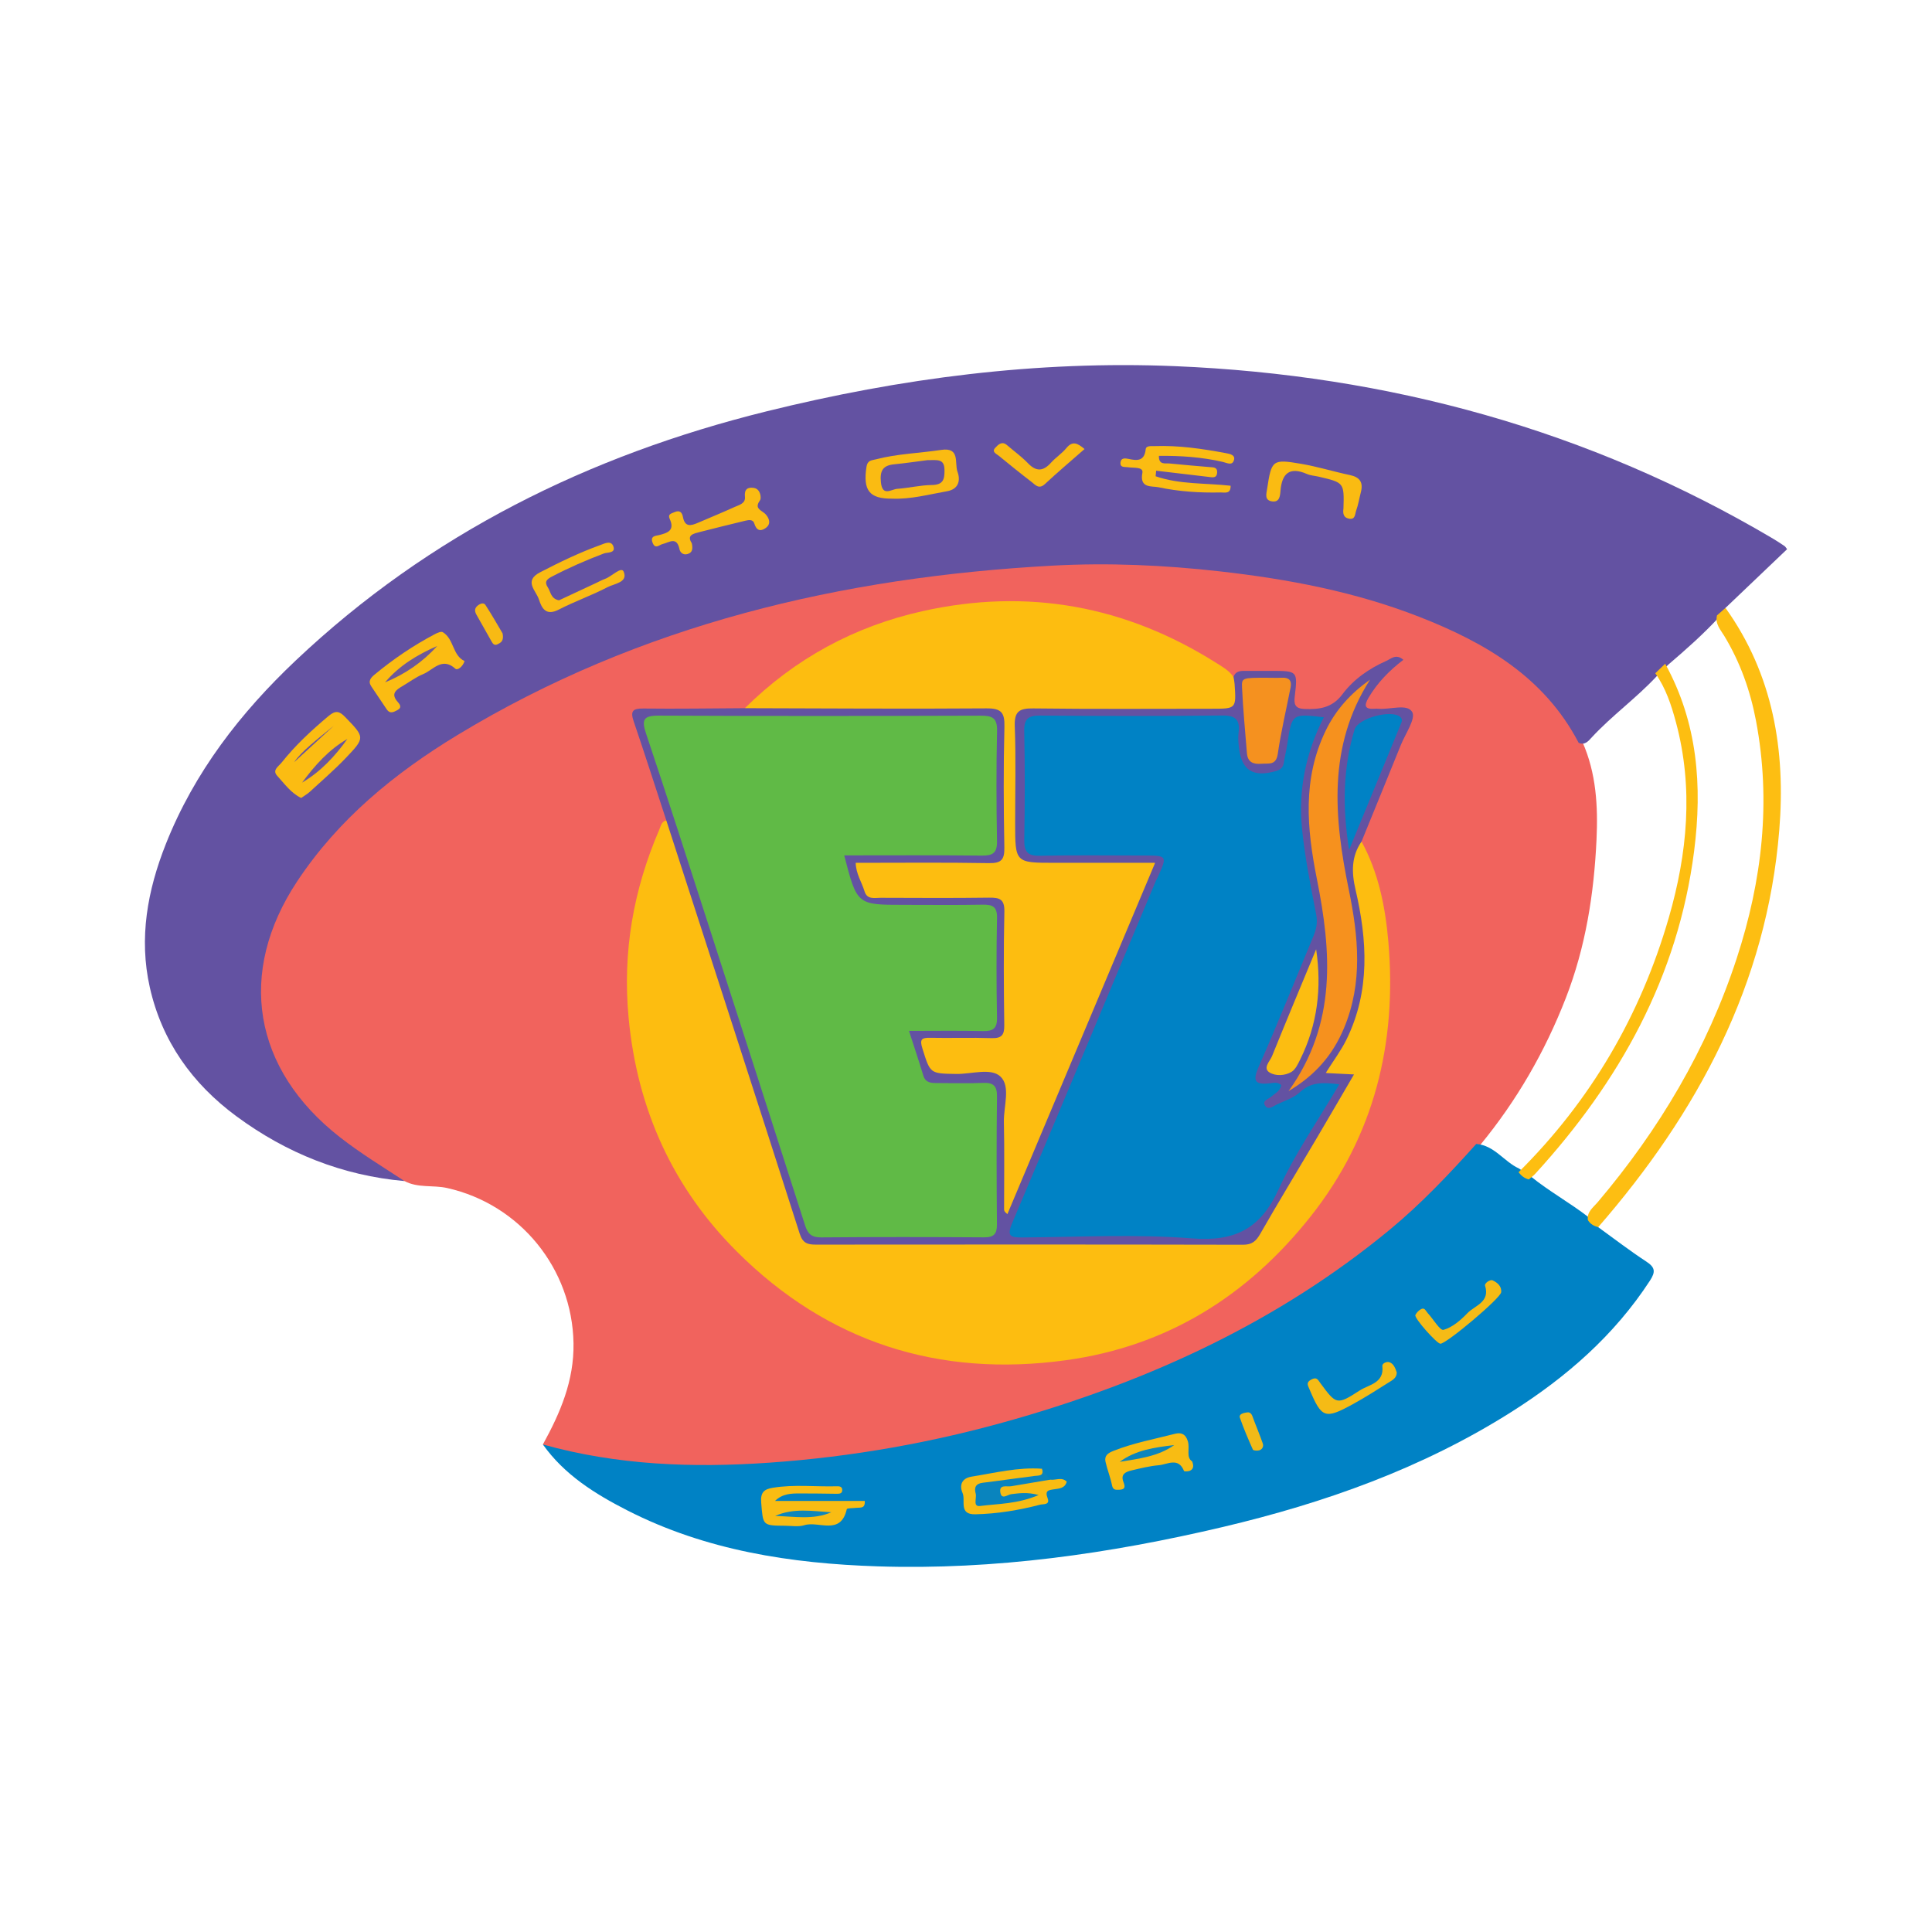<?xml version="1.0" encoding="utf-8"?>
<!-- Generator: Adobe Illustrator 17.0.0, SVG Export Plug-In . SVG Version: 6.00 Build 0)  -->
<!DOCTYPE svg PUBLIC "-//W3C//DTD SVG 1.1//EN" "http://www.w3.org/Graphics/SVG/1.1/DTD/svg11.dtd">
<svg version="1.1" id="Layer_1" xmlns="http://www.w3.org/2000/svg" xmlns:xlink="http://www.w3.org/1999/xlink" x="0px" y="0px"
	 width="200px" height="200px" viewBox="0 0 200 200" enable-background="new 0 0 200 200" xml:space="preserve">

<g>
	<path fill="#F1635D" d="M56.199,149.531c1.8-3.269,3.235-6.598,3.17-10.486c-0.129-7.704-5.52-14.365-13.075-16.06
		c-1.47-0.33-3.031,0.021-4.416-0.72c-7.443-3.246-13.158-8.204-15.02-16.415c-1.311-5.783,0.815-10.97,4.058-15.688
		c4.187-6.089,9.857-10.583,16.076-14.404c14.492-8.905,30.392-13.785,47.107-16.274c8.137-1.212,16.329-1.809,24.543-1.433
		c10.972,0.502,21.784,2.037,31.85,6.778c5.597,2.637,10.606,6.071,13.321,11.983c1.436,3.227,1.617,6.669,1.458,10.097
		c-0.259,5.61-1.123,11.124-3.179,16.411c-2.159,5.552-5.089,10.635-8.876,15.228c-5.929,7.316-13.234,12.981-21.339,17.656
		c-14.255,8.224-29.662,13.023-45.923,15.131c-8.576,1.111-17.18,1.384-25.735-0.335C58.815,150.721,57.332,150.584,56.199,149.531z
		"/>
	<path fill="#6352A2" d="M163.424,76.899c-3.549-6.805-9.67-10.371-16.482-13.038c-6.643-2.6-13.569-3.912-20.644-4.711
		c-5.777-0.652-11.566-0.911-17.335-0.596c-21.846,1.191-42.698,6.072-61.62,17.546c-6.491,3.936-12.304,8.689-16.566,15.115
		c-6.286,9.477-4.593,19.469,4.401,26.5c2.142,1.675,4.441,3.075,6.701,4.551c-6.443-0.576-12.223-2.887-17.406-6.711
		c-4.573-3.374-7.713-7.772-8.965-13.347c-1.146-5.101-0.244-10.031,1.658-14.832c2.946-7.436,7.727-13.597,13.464-19.018
		C44.467,55.284,60.959,47.137,79.32,42.59c13.907-3.444,28.023-5.282,42.363-4.683c22.04,0.921,42.76,6.568,61.835,17.84
		c0.414,0.245,0.816,0.51,1.215,0.78c0.095,0.064,0.153,0.184,0.267,0.325c-2.124,2.024-4.251,4.052-6.378,6.079
		c-0.186,0.358-0.4,0.696-0.689,0.982c-1.626,1.756-3.414,3.338-5.23,4.89c-0.418,0.397-0.827,0.804-1.223,1.223
		c-2.09,2.243-4.599,4.04-6.685,6.29C164.453,76.683,164.083,77.185,163.424,76.899z"/>
	<path fill="#0082C5" d="M56.199,149.531c7.69,2.15,15.51,2.437,23.435,1.885c8.596-0.598,17.014-2.096,25.28-4.463
		c14.217-4.07,27.433-10.152,38.927-19.633c3.264-2.692,6.159-5.757,8.979-8.897c1.884,0.136,2.869,1.836,4.427,2.54
		c0.401,0.286,0.811,0.559,1.225,0.827c1.892,1.535,4.035,2.713,5.96,4.201c0.403,0.285,0.772,0.604,1.012,1.046
		c1.652,1.192,3.268,2.44,4.972,3.553c0.928,0.606,0.987,1.06,0.383,1.986c-3.693,5.67-8.656,9.987-14.309,13.568
		c-9.22,5.841-19.36,9.441-29.905,11.93c-11.732,2.769-23.628,4.466-35.714,4.075c-8.987-0.291-17.81-1.64-25.951-5.803
		C61.59,154.643,58.427,152.671,56.199,149.531z"/>
	<path fill="#FDBE12" d="M165.443,127.037c-0.442-0.118-0.822-0.327-1.067-0.733c-0.118-0.853,0.544-1.297,0.995-1.829
		c6.384-7.529,11.346-15.878,14.418-25.282c2.621-8.023,3.578-16.212,1.989-24.588c-0.589-3.104-1.631-6.04-3.273-8.759
		c-0.391-0.648-0.983-1.263-0.759-2.144c0.292-0.257,0.584-0.514,0.876-0.771c4.943,6.921,6.237,14.76,5.568,23.004
		C182.896,101.874,175.744,115.185,165.443,127.037z"/>
	<path fill="#FDBD10" d="M140.945,87.116c1.767,3.225,2.467,6.794,2.776,10.356c0.907,10.467-1.433,20.118-8.06,28.474
		c-6.517,8.218-14.864,13.435-25.353,14.869c-13.142,1.796-24.61-1.869-34.006-11.232c-6.651-6.627-10.337-14.765-11.227-24.206
		c-0.644-6.824,0.489-13.264,3.177-19.499c0.165-0.382,0.215-0.835,0.723-0.948c0.654,0.268,0.756,0.911,0.941,1.464
		c3.613,10.81,7.014,21.69,10.55,32.525c0.86,2.636,1.693,5.282,2.559,7.917c0.352,1.07,0.938,1.522,2.102,1.521
		c14.31-0.021,28.621-0.017,42.931-0.007c0.929,0.001,1.578-0.259,2.085-1.099c2.868-4.751,5.606-9.579,8.516-14.303
		c0.475-0.77,0.538-1.298-0.576-1.488c-1.021-0.174-1.111-0.912-0.613-1.617c3.926-5.554,3.766-11.612,2.342-17.869
		c-0.303-1.333-0.582-2.743,0.209-4.058C140.243,87.544,140.485,87.208,140.945,87.116z"/>
	<path fill="#FDBD10" d="M77.109,73.311c5.168-5.129,11.349-8.478,18.416-10.05c10.827-2.41,20.973-0.571,30.366,5.355
		c0.661,0.417,1.347,0.792,1.801,1.46c1.003,0.882,0.758,1.995,0.367,2.982c-0.377,0.951-1.4,0.802-2.23,0.805
		c-6.041,0.024-12.082,0.003-18.123,0.015c-2.16,0.004-2.166,0.017-2.168,2.225c-0.004,3.685,0.04,7.371-0.024,11.054
		c-0.022,1.265,0.406,1.691,1.659,1.673c3.442-0.049,6.887-0.043,10.33-0.006c2.319,0.025,2.584,0.462,1.714,2.579
		c-4.516,10.995-9.2,21.919-13.798,32.879c-0.093,0.223,0.046-0.045-0.065,0.169c-0.304,0.581-0.549,1.483-1.251,1.382
		c-0.764-0.111-0.666-1.042-0.677-1.687c-0.042-2.416-0.012-4.833-0.018-7.249c-0.003-1.269-0.027-2.538,0.003-3.805
		c0.025-1.06-0.361-1.549-1.482-1.496c-1.265,0.059-2.537,0.044-3.805-0.001c-1.933-0.069-3.232-1.54-3.114-3.441
		c0.062-0.999,0.777-1.136,1.521-1.174c1.75-0.091,3.503-0.056,5.254-0.03c1.143,0.016,1.641-0.421,1.631-1.598
		c-0.029-3.443-0.031-6.887,0.001-10.33c0.011-1.185-0.487-1.591-1.631-1.58c-3.262,0.031-6.524,0.023-9.786,0.006
		c-2.384-0.012-2.994-0.474-3.629-2.684c-0.38-1.322-0.093-1.8,1.294-1.906c1.505-0.115,3.019-0.036,4.529-0.041
		c2.477-0.008,4.955-0.045,7.43,0.014c1.327,0.032,1.823-0.46,1.803-1.797c-0.054-3.745-0.078-7.492,0.009-11.235
		c0.036-1.554-0.579-1.954-2.026-1.944c-7.249,0.046-14.498,0.033-21.747,0.009C78.789,73.859,77.824,74.115,77.109,73.311z"/>
	<path fill="#6352A2" d="M77.109,73.311c8.332,0.019,16.664,0.081,24.996,0.019c1.529-0.011,1.911,0.407,1.873,1.901
		c-0.106,4.164-0.084,8.333-0.008,12.498c0.023,1.252-0.301,1.644-1.593,1.622c-4.585-0.079-9.173-0.031-13.795-0.031
		c0.024,1.126,0.624,1.989,0.913,2.946c0.269,0.889,1.03,0.672,1.663,0.674c3.744,0.01,7.488,0.037,11.231-0.015
		c1.086-0.015,1.611,0.151,1.583,1.442c-0.087,3.923-0.063,7.85-0.01,11.774c0.014,1.029-0.297,1.36-1.328,1.326
		c-2.111-0.071-4.227,0.008-6.339-0.034c-0.919-0.018-1.102,0.173-0.803,1.121c0.815,2.591,0.758,2.581,3.522,2.621
		c1.558,0.022,3.573-0.662,4.554,0.271c1.076,1.024,0.32,3.081,0.355,4.683c0.066,3.018,0.02,6.038,0.021,9.057
		c0,0.121,0.011,0.241,0.342,0.499c5.058-12.028,10.117-24.056,15.293-36.366c-3.61,0-7.01,0-10.41,0c-4.082,0-4.082,0-4.082-4.167
		c0-3.321,0.087-6.646-0.038-9.962c-0.059-1.57,0.487-1.874,1.939-1.855c6.158,0.079,12.318,0.034,18.477,0.033
		c2.513,0,2.515-0.001,2.339-2.577c-0.016-0.24-0.073-0.477-0.111-0.716c0.236-0.667,0.795-0.63,1.345-0.627
		c0.844,0.005,1.688,0.001,2.532,0.001c2.77,0,2.774,0.001,2.46,2.677c-0.09,0.765,0.027,1.225,0.994,1.265
		c1.569,0.065,2.887-0.111,3.944-1.524c1.163-1.556,2.773-2.669,4.56-3.461c0.485-0.215,0.992-0.762,1.749-0.103
		c-1.463,1.115-2.697,2.384-3.615,3.939c-0.503,0.852-0.343,1.201,0.655,1.125c0.12-0.009,0.242-0.01,0.362,0.001
		c1.224,0.113,2.995-0.558,3.511,0.336c0.395,0.685-0.703,2.25-1.172,3.41c-1.348,3.337-2.714,6.668-4.072,10
		c-1.066,1.549-1.038,3.191-0.625,4.969c1.22,5.25,1.536,10.485-0.926,15.514c-0.57,1.165-1.368,2.219-2.16,3.482
		c0.999,0.05,1.82,0.091,2.93,0.147c-1.359,2.325-2.637,4.529-3.933,6.723c-1.927,3.262-3.895,6.499-5.777,9.786
		c-0.436,0.762-0.854,1.122-1.785,1.12c-14.735-0.032-29.469-0.026-44.204-0.013c-0.865,0.001-1.364-0.137-1.685-1.14
		c-4.563-14.27-9.192-28.518-13.805-42.773c-1.123-3.425-2.22-6.856-3.381-10.267c-0.364-1.068-0.078-1.329,1.01-1.317
		C70.104,73.386,73.607,73.33,77.109,73.311z"/>
	<path fill="#FDBE11" d="M172.38,68.71c3.36,6.105,3.859,12.647,2.993,19.407c-1.666,13.007-7.728,23.844-16.434,33.381
		c-0.201,0.221-0.45,0.398-0.676,0.596c-0.453-0.106-0.785-0.387-1.063-0.743c7.48-7.427,12.631-16.246,15.552-26.345
		c1.925-6.657,2.572-13.412,0.745-20.224c-0.479-1.784-1.052-3.548-2.142-5.084C171.697,69.368,172.038,69.039,172.38,68.71z"/>
	<path fill="#FBBC12" d="M31.176,82.605c-1.077-0.523-1.734-1.484-2.489-2.305c-0.533-0.579,0.165-0.979,0.466-1.358
		c1.425-1.798,3.101-3.342,4.857-4.819c0.743-0.625,1.134-0.507,1.742,0.123c2.019,2.094,2.07,2.103,0.021,4.245
		c-1.162,1.214-2.441,2.318-3.68,3.458C31.833,82.188,31.516,82.365,31.176,82.605z"/>
	<path fill="#FBBC12" d="M119.63,49.303c2.506,0.867,5.173,0.686,7.764,0.981c0.014,0.898-0.619,0.684-1.029,0.694
		c-2.174,0.049-4.348-0.091-6.468-0.544c-0.641-0.137-1.956,0.15-1.637-1.483c0.128-0.653-0.928-0.487-1.49-0.583
		c-0.323-0.055-0.822,0.076-0.778-0.477c0.04-0.503,0.462-0.467,0.828-0.387c0.892,0.194,1.65,0.26,1.783-0.999
		c0.042-0.398,0.588-0.313,0.94-0.325c2.484-0.087,4.924,0.276,7.355,0.728c0.432,0.08,0.982,0.185,0.848,0.697
		c-0.17,0.649-0.727,0.311-1.171,0.209c-2.167-0.499-4.366-0.645-6.604-0.626c-0.033,0.979,0.661,0.746,1.13,0.794
		c1.378,0.142,2.759,0.252,4.139,0.372c0.356,0.031,0.771-0.005,0.758,0.523c-0.016,0.664-0.479,0.54-0.905,0.489
		c-1.803-0.217-3.606-0.428-5.409-0.64C119.666,48.918,119.648,49.111,119.63,49.303z"/>
	<path fill="#FBBC12" d="M48.094,68.433c-0.201,0.604-0.738,0.987-0.949,0.796c-1.389-1.258-2.296,0.126-3.34,0.554
		c-0.767,0.314-1.447,0.84-2.172,1.26c-0.676,0.392-1.19,0.798-0.468,1.614c0.208,0.235,0.496,0.577-0.03,0.857
		c-0.393,0.209-0.769,0.406-1.095-0.072c-0.541-0.791-1.064-1.595-1.603-2.388c-0.373-0.548-0.045-0.901,0.34-1.22
		c1.94-1.609,4.018-3.015,6.247-4.191c0.248-0.131,0.647-0.304,0.817-0.199C47.016,66.162,46.83,67.854,48.094,68.433z"/>
	<path fill="#FABB12" d="M71.613,56.229c0.116,0.573,0.088,0.975-0.448,1.127c-0.451,0.128-0.756-0.167-0.826-0.506
		c-0.278-1.354-1.066-0.694-1.771-0.523c-0.328,0.079-0.735,0.57-1.013-0.147c-0.276-0.712,0.349-0.709,0.646-0.782
		c0.922-0.225,1.667-0.486,1.135-1.664c-0.233-0.516,0.126-0.557,0.479-0.714c0.572-0.254,0.799,0.056,0.881,0.493
		c0.203,1.085,0.837,0.917,1.559,0.605c1.268-0.547,2.548-1.069,3.805-1.641c0.466-0.212,1.132-0.353,1.056-1.054
		c-0.083-0.767,0.276-1.018,0.923-0.914c0.727,0.116,0.775,1.077,0.651,1.255c-0.546,0.778-0.132,0.933,0.432,1.35
		c0.243,0.18,0.912,0.989,0.155,1.537c-0.561,0.406-0.975,0.266-1.194-0.463c-0.129-0.431-0.562-0.373-0.924-0.284
		c-1.57,0.384-3.143,0.761-4.707,1.168C71.82,55.239,71.043,55.374,71.613,56.229z"/>
	<path fill="#FABB12" d="M92.354,51.62c-2.365,0.022-3.029-0.853-2.656-3.297c0.107-0.701,0.543-0.66,0.987-0.776
		c2.213-0.577,4.501-0.632,6.747-0.973c1.995-0.303,1.364,1.381,1.685,2.253c0.342,0.93,0.104,1.819-1.083,2.027
		C96.152,51.183,94.292,51.698,92.354,51.62z"/>
	<path fill="#FABB13" d="M57.866,62.145c1.214-0.567,2.512-1.173,3.811-1.779c0.325-0.152,0.641-0.327,0.977-0.45
		c0.678-0.249,1.663-1.3,1.903-0.747c0.488,1.126-0.965,1.248-1.656,1.61c-1.638,0.857-3.404,1.471-5.047,2.321
		c-1.303,0.674-1.754-0.074-2.067-1.047c-0.296-0.923-1.609-1.912,0.129-2.812c2.023-1.048,4.07-2.039,6.212-2.812
		c0.446-0.161,1.176-0.554,1.387,0.192c0.186,0.659-0.648,0.541-1.001,0.674c-1.853,0.699-3.66,1.491-5.414,2.41
		c-0.483,0.253-0.776,0.514-0.391,1.099C57.018,61.269,57.004,61.975,57.866,62.145z"/>
	<path fill="#FABB12" d="M139.075,52.641c0.076-2.676,0.076-2.677-2.554-3.294c-0.408-0.096-0.846-0.114-1.222-0.278
		c-1.819-0.795-2.602-0.044-2.745,1.759c-0.044,0.547-0.108,1.189-0.878,1.075c-0.8-0.119-0.582-0.783-0.504-1.296
		c0.455-2.994,0.545-3.101,3.51-2.594c1.706,0.291,3.371,0.81,5.067,1.167c1.038,0.218,1.389,0.774,1.127,1.776
		c-0.165,0.634-0.264,1.291-0.487,1.903c-0.121,0.333-0.072,0.946-0.716,0.839C139.032,53.59,139.011,53.1,139.075,52.641z"/>
	<path fill="#FABB12" d="M112.272,46.484c-1.414,1.242-2.79,2.403-4.107,3.627c-0.62,0.576-0.983,0.083-1.374-0.217
		c-1.147-0.88-2.272-1.79-3.39-2.707c-0.246-0.202-0.766-0.407-0.387-0.815c0.285-0.307,0.686-0.759,1.227-0.295
		c0.733,0.627,1.521,1.201,2.188,1.891c0.872,0.9,1.59,0.804,2.382-0.08c0.481-0.537,1.118-0.939,1.571-1.494
		C111.028,45.601,111.551,45.875,112.272,46.484z"/>
	<path fill="#F8BA14" d="M52.03,65.573c0.16,0.815-0.218,0.968-0.528,1.123c-0.37,0.186-0.518-0.12-0.668-0.386
		c-0.499-0.891-0.998-1.782-1.506-2.667c-0.206-0.359-0.22-0.679,0.125-0.954c0.252-0.201,0.615-0.347,0.799-0.064
		C50.937,63.677,51.554,64.772,52.03,65.573z"/>
	<path fill="#F9BC13" d="M80.225,155.377c3.1,0,6.199,0,9.295,0c0.057,0.818-0.463,0.666-0.848,0.712
		c-0.352,0.042-0.987,0.022-1.013,0.139c-0.629,2.779-2.912,1.194-4.391,1.66c-0.606,0.191-1.316,0.063-1.978,0.058
		c-2.39-0.017-2.293-0.029-2.492-2.406c-0.091-1.081,0.341-1.383,1.193-1.525c2.214-0.368,4.445-0.092,6.668-0.156
		c0.232-0.007,0.504,0.03,0.527,0.336c0.031,0.42-0.262,0.446-0.59,0.441c-1.265-0.02-2.53-0.035-3.795-0.035
		C81.912,154.601,81.02,154.613,80.225,155.377z"/>
	<path fill="#F8BC13" d="M108.721,153.173c0.556,0.087,1.173-0.313,1.707,0.203c-0.165,0.69-0.806,0.723-1.26,0.788
		c-0.647,0.093-1.022,0.131-0.717,0.937c0.268,0.71-0.465,0.583-0.768,0.662c-2.201,0.573-4.433,0.946-6.717,0.996
		c-1.755,0.039-0.983-1.435-1.322-2.205c-0.352-0.801-0.084-1.53,0.928-1.692c2.419-0.387,4.814-0.998,7.298-0.818
		c0.458,0.952-0.268,0.923-0.854,1.074c-1.445,0.372-2.98,0.226-4.391,0.793c-0.444,0.178-1.028,0.245-0.919,0.89
		c0.097,0.573,0.633,0.446,1.038,0.423c0.767-0.044,1.56,0.259,2.298-0.186c-0.654,0.164-1.457,0.472-1.662-0.485
		c-0.2-0.934,0.569-0.997,1.27-1.071C106.004,153.34,107.341,152.986,108.721,153.173z"/>
	<path fill="#F8BC13" d="M123.409,151.281c0.227,0.552,0.071,0.819-0.208,0.959c-0.181,0.09-0.604,0.103-0.632,0.035
		c-0.59-1.461-1.716-0.672-2.615-0.595c-0.943,0.081-1.877,0.314-2.802,0.535c-0.581,0.139-1.175,0.359-0.861,1.18
		c0.172,0.448,0.249,0.804-0.425,0.824c-0.38,0.011-0.654,0.042-0.756-0.479c-0.159-0.814-0.483-1.594-0.666-2.405
		c-0.144-0.638,0.234-0.909,0.826-1.144c2.058-0.816,4.225-1.215,6.353-1.762c0.626-0.161,1.105-0.006,1.341,0.762
		C123.198,149.951,122.752,150.865,123.409,151.281z"/>
	<path fill="#F5BB16" d="M149.116,139.103c-0.358,0.018-2.743-2.658-2.598-2.97c0.118-0.253,0.365-0.499,0.616-0.624
		c0.357-0.177,0.481,0.228,0.663,0.422c0.567,0.606,1.279,1.834,1.632,1.735c0.919-0.256,1.776-0.995,2.471-1.72
		c0.771-0.805,2.375-1.138,1.833-2.856c-0.074-0.235,0.503-0.674,0.788-0.544c0.463,0.211,0.947,0.59,0.88,1.227
		C155.335,134.396,149.781,139.07,149.116,139.103z"/>
	<path fill="#F5BB15" d="M144.592,142.069c0.005,0.598-0.479,0.817-0.864,1.062c-1.215,0.77-2.43,1.544-3.691,2.235
		c-2.887,1.582-3.224,1.444-4.491-1.574c-0.164-0.39-0.367-0.676,0.196-0.98c0.572-0.308,0.683,0.018,0.949,0.378
		c1.641,2.219,1.698,2.284,4.075,0.746c0.933-0.604,2.538-0.746,2.334-2.513c-0.035-0.306,0.465-0.484,0.698-0.416
		C144.275,141.146,144.435,141.633,144.592,142.069z"/>
	<path fill="#0984BE" d="M108.721,153.173c-1.343,0.226-2.687,0.447-4.029,0.68c-0.465,0.081-1.292-0.229-1.134,0.66
		c0.139,0.783,0.744,0.202,1.151,0.158c0.791-0.086,1.585-0.234,2.812,0.092c-2.209,0.945-4.181,0.893-6.069,1.137
		c-0.775,0.1-0.32-0.836-0.448-1.286c-0.173-0.607-0.013-1.032,0.732-1.12c1.779-0.212,3.551-0.482,5.329-0.702
		c0.479-0.06,1.03,0.038,0.804-0.747C108.153,152.421,108.437,152.797,108.721,153.173z"/>
	<path fill="#F1BA18" d="M129.171,146.206c0.073-0.005,0.336,0.011,0.472,0.383c0.348,0.953,0.748,1.887,1.082,2.845
		c0.105,0.3-0.052,0.622-0.384,0.708c-0.203,0.053-0.596,0.026-0.644-0.081c-0.487-1.087-0.956-2.187-1.348-3.311
		C128.239,146.437,128.605,146.261,129.171,146.206z"/>
	<path fill="#60BA46" d="M87.395,88.549c1.32,5.121,1.32,5.121,6.155,5.121c2.717,0,5.434,0.033,8.15-0.017
		c1.019-0.019,1.536,0.173,1.512,1.369c-0.07,3.44-0.068,6.883-0.001,10.323c0.023,1.172-0.448,1.415-1.493,1.39
		c-2.466-0.057-4.934-0.018-7.618-0.018c0.538,1.67,1.033,3.138,1.48,4.621c0.234,0.775,0.824,0.776,1.438,0.778
		c1.57,0.004,3.142,0.052,4.708-0.015c1.063-0.045,1.498,0.259,1.483,1.41c-0.056,4.407-0.047,8.814-0.005,13.221
		c0.01,1.02-0.323,1.364-1.349,1.357c-5.614-0.037-11.229-0.042-16.844,0.006c-0.963,0.008-1.381-0.343-1.658-1.211
		c-3.294-10.297-6.607-20.588-9.928-30.877c-2.159-6.689-4.304-13.383-6.538-20.046c-0.486-1.449-0.299-1.888,1.313-1.88
		c11.108,0.053,22.217,0.043,33.326,0.006c1.189-0.004,1.721,0.223,1.69,1.57c-0.086,3.802-0.075,7.607-0.004,11.409
		c0.023,1.236-0.437,1.517-1.578,1.505C96.933,88.519,92.23,88.549,87.395,88.549z"/>
	<path fill="#0082C5" d="M137.04,74.249c-1.854,3.648-2.659,7.517-2.256,11.536c0.298,2.975,0.892,5.925,1.465,8.865
		c0.164,0.841,0.021,1.527-0.282,2.255c-1.876,4.503-3.686,9.035-5.656,13.497c-0.641,1.452-0.474,1.92,1.128,1.743
		c0.378-0.042,0.83-0.176,1.195,0.189c-0.098,0.608-0.636,0.837-1.025,1.182c-0.296,0.262-0.943,0.41-0.674,0.892
		c0.332,0.595,0.857,0.107,1.256-0.08c0.817-0.384,1.745-0.676,2.382-1.269c1.177-1.096,2.463-1.004,4.07-0.811
		c-2.176,3.704-4.572,7.134-6.286,10.875c-1.869,4.079-4.51,5.43-8.974,5.074c-5.82-0.463-11.705-0.135-17.561-0.096
		c-1.19,0.008-1.623-0.116-1.054-1.461c4.998-11.805,9.934-23.636,14.89-35.459c0.046-0.111,0.12-0.21,0.169-0.32
		c1.035-2.298,1.034-2.299-1.487-2.3c-3.562-0.001-7.126-0.051-10.687,0.026c-1.298,0.028-1.643-0.436-1.621-1.669
		c0.065-3.742,0.074-7.488-0.003-11.23c-0.027-1.304,0.439-1.622,1.671-1.612c6.279,0.052,12.559,0.066,18.838-0.008
		c1.42-0.017,1.834,0.492,1.677,1.788c-0.058,0.475-0.023,0.968,0.027,1.447c0.255,2.436,1.46,3.209,3.855,2.513
		c0.456-0.132,0.727-0.363,0.802-0.848c0.101-0.652,0.261-1.294,0.361-1.945C133.743,73.871,133.739,73.87,137.04,74.249z"/>
	<path fill="#F6911E" d="M141.827,70.357c-4.417,6.898-3.729,14.29-2.198,21.751c0.991,4.831,1.478,9.618-0.506,14.341
		c-1.129,2.688-2.887,4.81-5.732,6.502c5.03-7.019,4.428-14.458,2.929-21.978c-1.038-5.203-1.504-10.328,0.91-15.326
		C138.279,73.473,139.828,71.772,141.827,70.357z"/>
	<path fill="#0082C5" d="M139.657,87.981c-0.711-4.518-0.618-8.521,0.568-12.463c0.351-1.168,3.809-2.099,4.724-1.303
		c0.298,0.26,0.147,0.534,0.036,0.804C143.263,79.21,141.54,83.4,139.657,87.981z"/>
	<path fill="#F5911F" d="M131.107,70.161c0.543,0.002,1.087,0.021,1.629-0.003c0.726-0.032,0.999,0.321,0.867,0.997
		c-0.446,2.293-0.994,4.57-1.326,6.879c-0.178,1.236-0.945,0.964-1.688,1.029c-0.843,0.074-1.432-0.153-1.507-1.094
		c-0.183-2.278-0.404-4.554-0.509-6.836C128.529,70.165,128.643,70.16,131.107,70.161z"/>
	<path fill="#FCBD11" d="M136.247,98.269c0.599,4.017,0.129,7.815-1.645,11.397c-0.236,0.476-0.497,1.054-0.914,1.301
		c-0.684,0.405-1.653,0.435-2.259,0.06c-0.74-0.458,0.035-1.163,0.253-1.702C133.177,105.63,134.719,101.953,136.247,98.269z"/>
	<path fill="#69569C" d="M31.272,81.013c1.314-1.767,2.752-3.405,4.689-4.517C34.675,78.292,33.195,79.885,31.272,81.013z"/>
	<path fill="#67549E" d="M34.548,75.136c-1.569,1.441-3.137,2.882-4.096,3.763C31.163,77.815,32.886,76.49,34.548,75.136z"/>
	<path fill="#6C5899" d="M45.261,66.871c-1.5,1.669-3.318,2.912-5.403,3.769C41.317,68.91,43.196,67.776,45.261,66.871z"/>
	<path fill="#6453A1" d="M95.997,47.635c1.006,0.004,1.756-0.188,1.776,0.989c0.017,1.004-0.123,1.57-1.318,1.585
		c-1.191,0.014-2.376,0.311-3.569,0.394c-0.619,0.043-1.545,0.841-1.695-0.683c-0.115-1.169,0.185-1.738,1.364-1.855
		C93.804,47.941,95.048,47.756,95.997,47.635z"/>
	<path fill="#0F86BA" d="M80.25,156.931c1.87-0.847,3.846-0.498,5.807-0.382C84.191,157.366,82.207,156.976,80.25,156.931z"/>
	<path fill="#0B85BC" d="M115.913,151.329c1.669-1.242,3.649-1.495,5.636-1.735C119.874,150.788,117.88,151.002,115.913,151.329z"/>
</g>
</svg>
